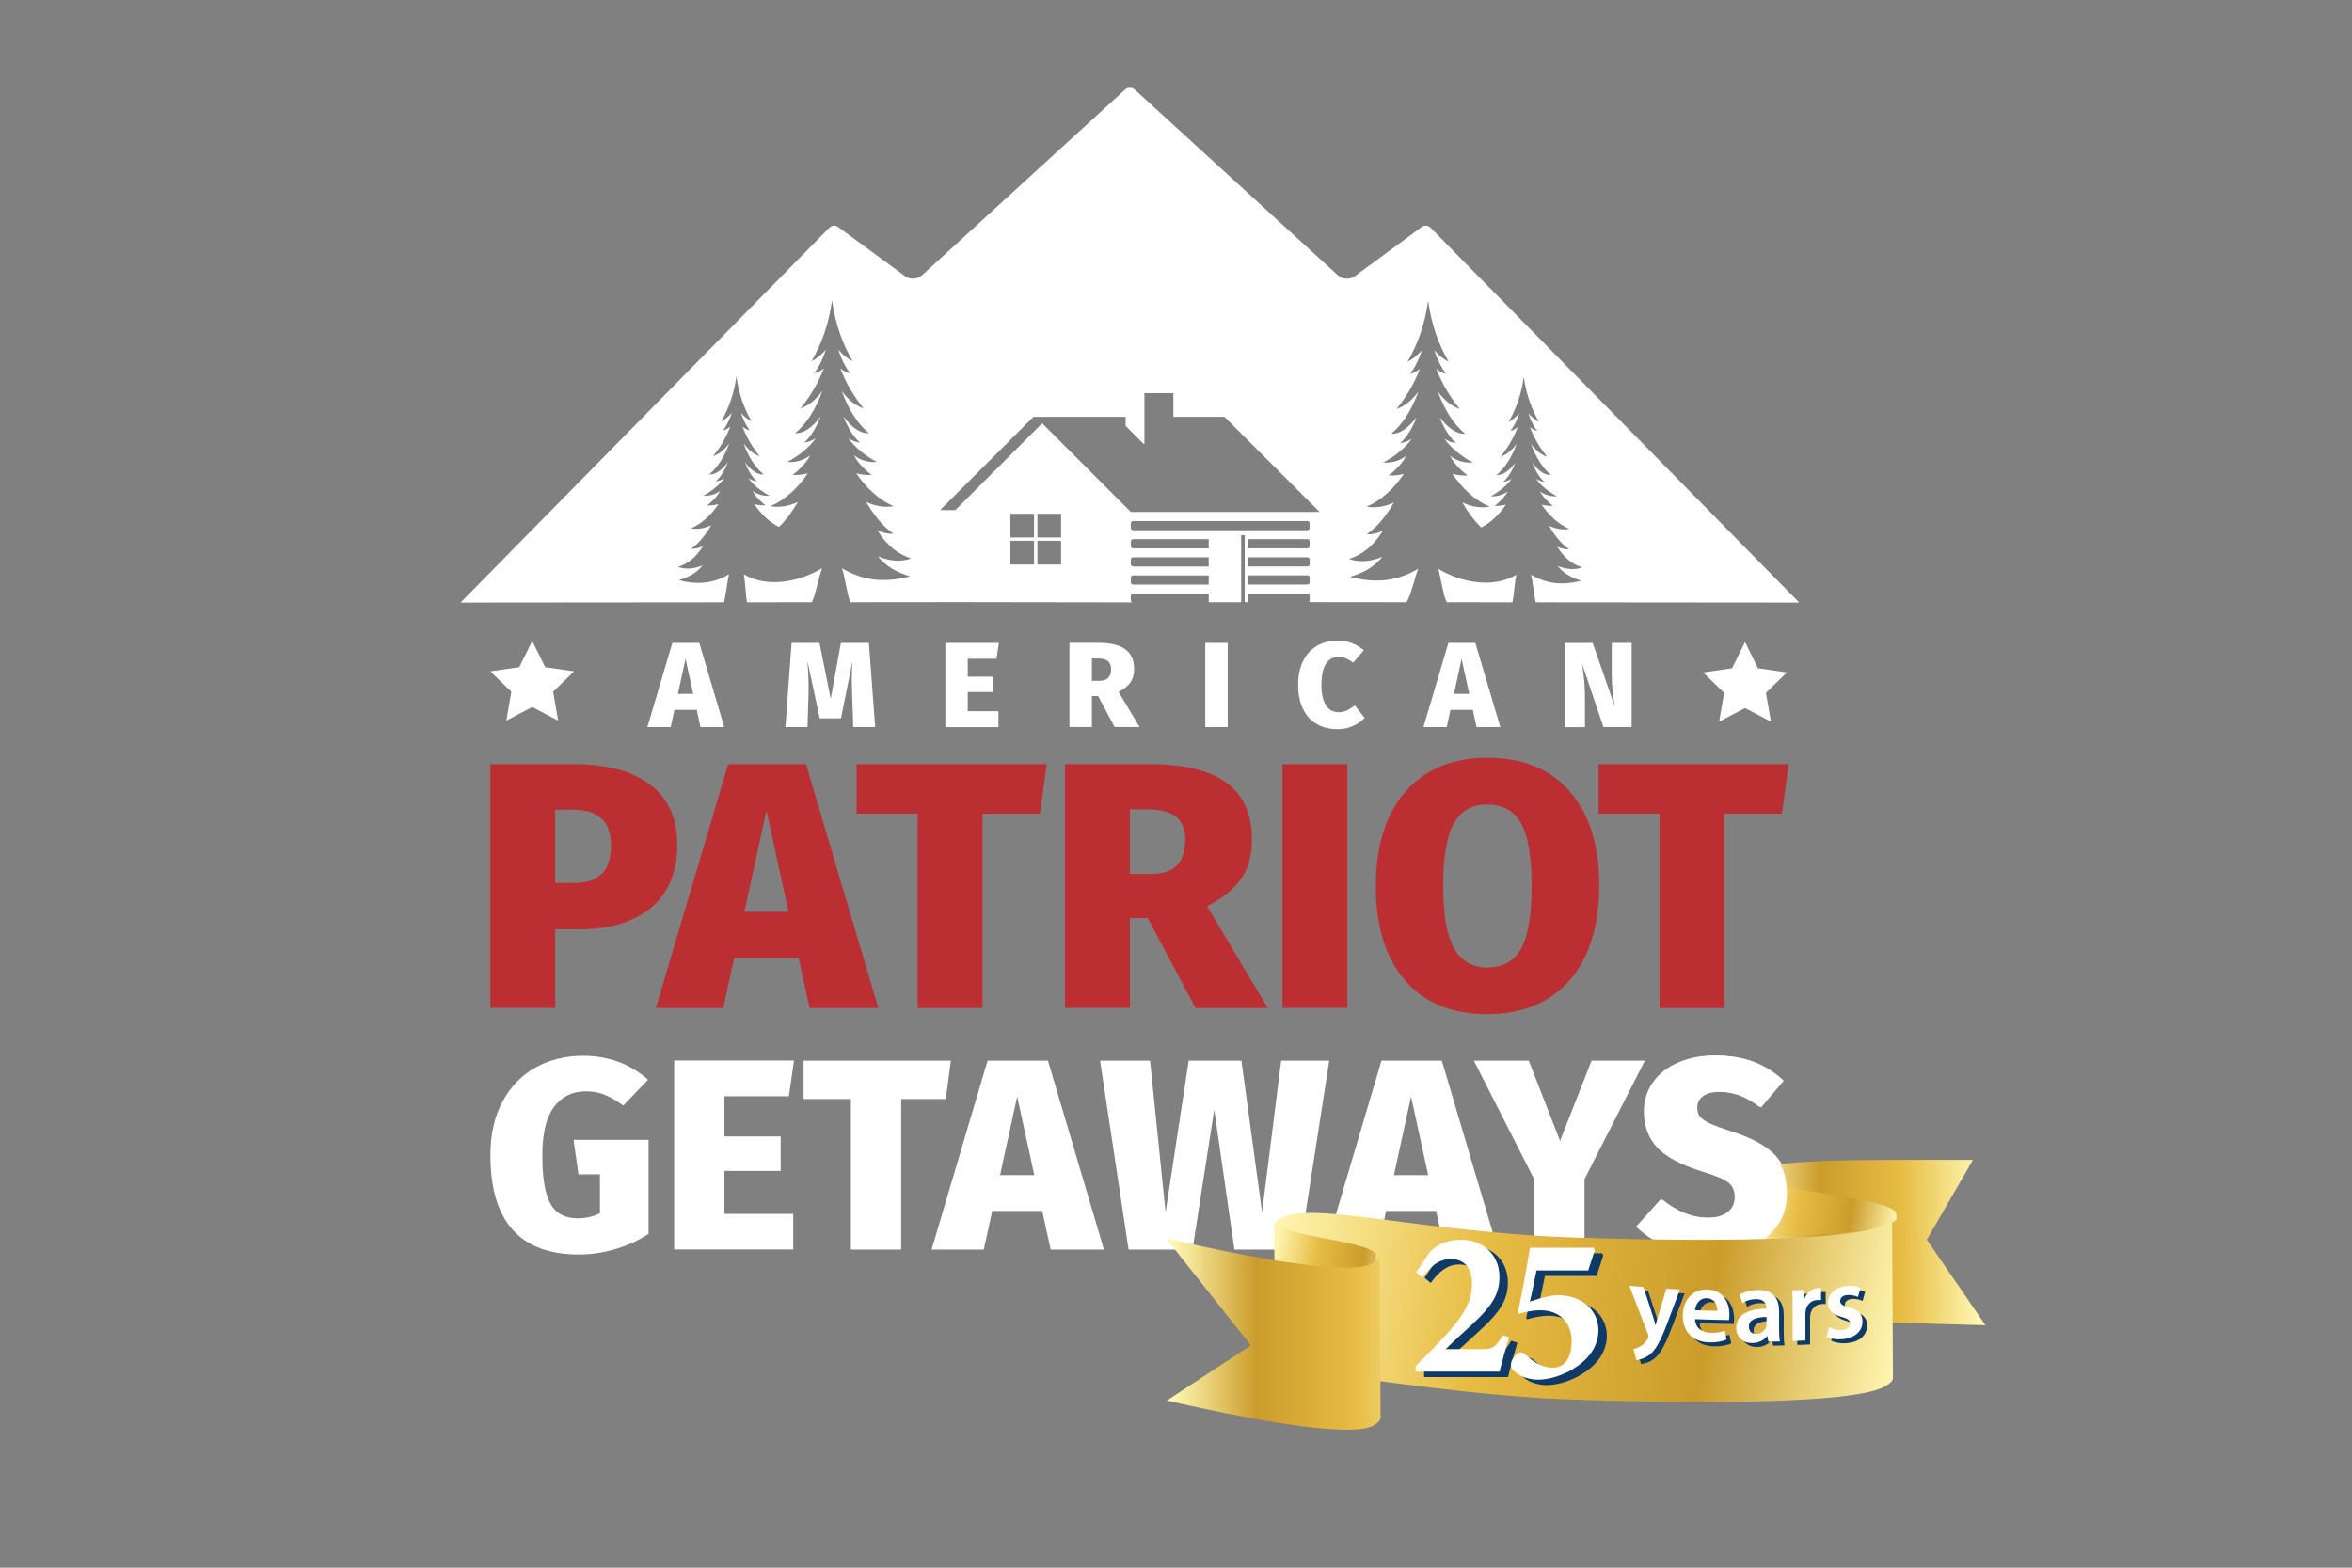 <?xml version="1.0" encoding="UTF-8"?><svg id="Layer_1" xmlns="http://www.w3.org/2000/svg" xmlns:xlink="http://www.w3.org/1999/xlink" viewBox="0 0 1500 1000"><rect x="0" y="0" width="1500" height="1000" fill="#808080" stroke="none"/><defs><style>.cls-1{fill:url(#linear-gradient-2);}.cls-2{fill:#fff;}.cls-3{fill:url(#linear-gradient-4);}.cls-4{fill:url(#linear-gradient-3);}.cls-5{fill:url(#linear-gradient-5);}.cls-6{fill:#bb2f32;}.cls-7{fill:#0f3967;}.cls-8{fill:url(#linear-gradient);}</style><linearGradient id="linear-gradient" x1="1044.48" y1="621.59" x2="1186.22" y2="598.05" gradientTransform="translate(183.06 18.9) rotate(8.97)" gradientUnits="userSpaceOnUse"><stop offset="0" stop-color="#fff6b1"/><stop offset=".3" stop-color="#cb9c2b"/><stop offset=".66" stop-color="#e7bc43"/><stop offset="1" stop-color="#fff6b1"/></linearGradient><linearGradient id="linear-gradient-2" x1="-1112.78" y1="1693.47" x2="-1017.66" y2="1693.47" gradientTransform="translate(-154.7 2281.9) rotate(-171.03)" xlink:href="#linear-gradient"/><linearGradient id="linear-gradient-3" x1="-1126.4" y1="1615.58" x2="-721.37" y2="1615.58" gradientTransform="translate(-154.7 2281.9) rotate(-171.03)" xlink:href="#linear-gradient"/><linearGradient id="linear-gradient-4" x1="-805.1" y1="1578.37" x2="-724.39" y2="1578.37" gradientTransform="translate(-154.7 2281.9) rotate(-171.03)" xlink:href="#linear-gradient"/><linearGradient id="linear-gradient-5" x1="688.56" y1="733.66" x2="861.06" y2="706.27" xlink:href="#linear-gradient"/></defs><g id="Layer_1-2"><path class="cls-2" d="M413.28,688.72l-15.76,16.46c-4.39-3.12-8.33-5.42-11.86-6.85-3.53-1.44-7.55-2.18-12.07-2.18-8.66,0-15.47,3.37-20.36,10.06-4.93,6.69-7.35,16.95-7.35,30.7,0,10.06.82,18.02,2.42,23.85s4.06,10.02,7.39,12.56c3.28,2.54,7.55,3.82,12.72,3.82s9.93-1.11,14.2-3.28v-24.79h-13.71l-3.12-22h47.86v59.97c-6.24,4.15-13.3,7.39-21.14,9.73s-15.6,3.45-23.23,3.45c-37.68,0-56.52-21.14-56.52-63.46,0-13.18,2.59-24.55,7.72-34.07,5.13-9.52,12.15-16.79,21.06-21.75,8.91-4.97,19-7.47,30.33-7.47,16.05,0,29.88,5.09,41.46,15.27h-.04Z"/><path class="cls-2" d="M506.37,676.57l-3.28,22.7h-41.09v25.65h35.87v22h-35.87v27.38h43.88v22.7h-75.93v-120.51h76.47l-.04.08Z"/><path class="cls-2" d="M606.44,676.57l-3.28,24.46h-28.44v96.05h-32.06v-96.05h-30.17v-24.46h93.95Z"/><path class="cls-2" d="M670.06,797.08l-5.38-24.63h-31.89l-5.38,24.63h-33.29l35.71-120.51h38.5l35.71,120.51h-33.99ZM637.79,749.59h21.84l-10.92-50.12s-10.92,50.12-10.92,50.12Z"/><path class="cls-2" d="M847.74,676.57l-18.72,120.51h-41.78l-12.85-89.27-13.87,89.27h-40.76l-18.18-120.51h31.89l9.89,96.74,14.74-96.74h33.62l13.18,96.74,12.15-96.74h30.7Z"/><path class="cls-2" d="M921.26,797.08l-5.38-24.63h-31.89l-5.38,24.63h-33.29l35.71-120.51h38.5l35.71,120.51h-33.99ZM888.99,749.59h21.84l-10.92-50.12-10.92,50.12Z"/><path class="cls-2" d="M1049.03,676.57l-38.5,75.61v44.9h-32.06v-44.74l-38.5-75.77h35.01l19.95,51.14,20.11-51.14h33.99Z"/><path class="cls-2" d="M1118.81,677.43c6.98,2.67,13.26,6.65,18.8,11.94l-14.41,16.99c-8.33-6.61-17.03-9.89-26.19-9.89-4.72,0-8.37.9-10.84,2.67-2.5,1.81-3.74,4.31-3.74,7.55,0,2.3.62,4.23,1.89,5.71,1.27,1.52,3.41,2.96,6.4,4.35,3,1.4,7.76,3.12,14.2,5.21,12.35,3.94,21.43,8.87,27.13,14.82s8.58,14.2,8.58,24.71c0,7.63-1.97,14.37-5.91,20.19-3.94,5.83-9.6,10.38-17.07,13.63-7.47,3.24-16.21,4.84-26.27,4.84-19.17,0-34.85-5.83-47-17.53l15.76-17.53c9.6,7.88,19.58,11.78,30,11.78,5.42,0,9.65-1.19,12.64-3.57,3-2.38,4.52-5.5,4.52-9.44,0-2.79-.57-5.05-1.72-6.85-1.15-1.81-3.2-3.41-6.16-4.84-2.96-1.44-7.27-3.04-12.93-4.76-13.63-4.27-23.23-9.4-28.77-15.43-5.54-5.99-8.33-13.59-8.33-22.7,0-7.18,1.93-13.46,5.83-18.88,3.86-5.42,9.24-9.6,16.13-12.56s14.57-4.43,23.15-4.43c9.11,0,17.2,1.31,24.18,3.98l.12.04Z"/><path class="cls-6" d="M414.63,500.52c11.57,8.74,17.32,21.51,17.32,38.38s-5.58,30.99-16.79,40.14c-11.21,9.15-26.27,13.75-45.19,13.75h-15.88v50.12h-41.37v-155.48h53.24c20.89,0,37.11,4.35,48.64,13.09h.04ZM383.76,557.45c3.94-3.86,5.91-9.97,5.91-18.35,0-15.06-8.13-22.62-24.38-22.62h-11.21v46.75h12.07c7.76,0,13.63-1.93,17.57-5.83l.04.04Z"/><path class="cls-6" d="M516.3,642.95c-2.79-12.72-4.15-19.05-6.94-31.77h-41.17c-2.79,12.72-4.15,19.05-6.94,31.77h-42.97c15.35-51.84,30.74-103.68,46.09-155.48h49.67c15.35,51.84,30.74,103.68,46.09,155.48h-43.84ZM474.68,581.63h28.2c-5.62-25.86-8.46-38.79-14.08-64.65-5.62,25.86-8.46,38.79-14.08,64.65h-.04Z"/><path class="cls-6" d="M667.55,487.43c-1.68,12.6-2.54,18.92-4.27,31.56h-36.69v123.96h-41.37v-123.96h-38.91v-31.56h121.25Z"/><path class="cls-6" d="M731.99,585.65h-11.41v57.26h-41.37v-155.48h53.93c21.92,0,38.3,3.94,49.09,11.86,10.79,7.92,16.21,20.07,16.21,36.49,0,9.85-2.26,18.06-6.81,24.63-4.56,6.57-11.82,12.44-21.8,17.69,15.47,25.94,23.23,38.91,38.71,64.89h-46.09c-12.19-22.9-18.27-34.36-30.41-57.26l-.04-.08ZM720.58,557.45h13.87c14.32,0,21.47-7.22,21.47-21.71,0-6.73-1.97-11.62-5.91-14.78-3.94-3.12-9.89-4.68-17.77-4.68h-11.62v41.17h-.04Z"/><path class="cls-6" d="M859.28,487.43v155.48h-41.37v-155.48h41.37Z"/><path class="cls-6" d="M1001.13,504.87c12.52,14.32,18.8,34.4,18.8,60.17,0,16.87-2.79,31.44-8.37,43.75-5.58,12.31-13.75,21.75-24.5,28.28-10.75,6.57-23.56,9.85-38.5,9.85-22.53,0-40.02-7.14-52.46-21.47-12.44-14.32-18.68-34.44-18.68-60.42,0-16.87,2.79-31.4,8.37-43.63,5.58-12.23,13.71-21.63,24.38-28.2,10.67-6.57,23.44-9.85,38.38-9.85,22.53,0,40.06,7.14,52.58,21.47v.04ZM927.21,525.23c-4.56,8.04-6.81,21.34-6.81,39.81s2.3,31.81,6.94,39.94c4.64,8.13,11.7,12.19,21.26,12.19s16.99-4.02,21.47-12.07,6.73-21.38,6.73-40.06-2.26-31.77-6.73-39.81c-4.47-8.04-11.62-12.07-21.47-12.07s-16.83,4.02-21.38,12.07h0Z"/><path class="cls-6" d="M1140.73,487.43c-1.68,12.6-2.54,18.92-4.27,31.56h-36.69v123.96h-41.37v-123.96h-38.91v-31.56h121.25,0Z"/><path class="cls-2" d="M446.73,463.79l-2.38-11h-14.24l-2.38,11h-14.86l15.93-53.73h17.16l15.93,53.73s-15.15,0-15.15,0ZM432.36,442.61h9.73l-4.88-22.33-4.88,22.33h.04Z"/><path class="cls-2" d="M558.25,463.79h-14.08l-.7-20.03-.08-3.32c-.08-3.08-.16-5.46-.16-7.02,0-3.86.16-7.72.45-11.62l-7.35,36.41h-13.55l-7.8-36.41c.45,6.03.7,11.33.7,15.93,0,2.63,0,4.64-.08,6.03l-.62,20.03h-14.08l3.94-53.73h17.77l7.18,35.67,6.49-35.67h17.85l4.02,53.73h.08Z"/><path class="cls-2" d="M637.02,410.06l-1.48,10.14h-18.35v11.45h16.01v9.81h-16.01v12.23h19.58v10.14h-33.86v-53.73h34.11v-.04Z"/><path class="cls-2" d="M700.31,444h-3.94v19.78h-14.32v-53.73h18.63c7.59,0,13.26,1.35,16.99,4.1,3.74,2.75,5.62,6.94,5.62,12.6,0,3.41-.78,6.24-2.34,8.5s-4.1,4.31-7.55,6.12l13.38,22.41h-15.93l-10.51-19.78h-.04ZM696.37,434.28h4.8c4.97,0,7.43-2.5,7.43-7.51,0-2.34-.7-4.02-2.05-5.09-1.35-1.07-3.41-1.64-6.16-1.64h-4.02s0,14.24,0,14.24Z"/><path class="cls-2" d="M782.97,410.06v53.73h-14.32v-53.73s14.32,0,14.32,0Z"/><path class="cls-2" d="M862.07,410.18c2.75,1.03,5.29,2.54,7.68,4.56l-6.73,7.96c-1.6-1.19-3.16-2.09-4.64-2.71-1.48-.62-3.08-.94-4.8-.94-3.41,0-6.07,1.48-7.96,4.39-1.89,2.96-2.87,7.39-2.87,13.3s.99,10.34,2.91,13.22c1.93,2.87,4.64,4.35,8.09,4.35,1.85,0,3.57-.37,5.13-1.11s3.28-1.85,5.13-3.28l6.32,8.04c-2.09,2.13-4.64,3.86-7.59,5.17-2.96,1.35-6.16,2.01-9.65,2.01-5.09,0-9.56-1.11-13.34-3.28-3.78-2.18-6.73-5.42-8.78-9.65-2.05-4.27-3.08-9.4-3.08-15.43s1.07-10.92,3.16-15.15c2.09-4.23,5.05-7.43,8.82-9.65s8.09-3.32,13.01-3.32c3.41,0,6.49.53,9.19,1.56v-.04Z"/><path class="cls-2" d="M941.66,463.79l-2.38-11h-14.24l-2.38,11h-14.86l15.93-53.73h17.16l15.93,53.73s-15.15,0-15.15,0ZM927.29,442.61h9.73l-4.88-22.33-4.88,22.33h.04Z"/><path class="cls-2" d="M1040.62,463.79h-18.02l-13.63-40.43.25,1.64c.53,3.57.9,6.9,1.19,10.02.29,3.12.41,6.65.41,10.63v18.18h-12.68v-53.73h17.61l14.08,40.59c-.62-3.86-1.11-7.35-1.44-10.43-.33-3.08-.49-6.65-.49-10.67v-19.5h12.68v53.73l.04-.04Z"/><polygon class="cls-2" points="339.43 408.87 347.68 425.57 366.11 428.24 352.77 441.25 355.93 459.64 339.43 450.98 322.93 459.64 326.09 441.25 312.71 428.24 331.18 425.57 339.43 408.87"/><polygon class="cls-2" points="1112.9 409.53 1121.15 426.27 1139.58 428.94 1126.24 441.95 1129.4 460.3 1112.9 451.64 1096.4 460.3 1099.56 441.95 1086.22 428.94 1104.65 426.27 1112.9 409.53"/><path class="cls-2" d="M721.2,382.97v-2.91c0-.82.66-1.48,1.48-1.48h48.19v5.59l20.69-.03v-42.79h2.26v42.78h1.85v-5.55h38.13v-.04c.82,0,1.48.66,1.48,1.48v2.96c0,.45-.21.84-.53,1.11l62.26.06c2.58-3.62,5.6-16.83,7.47-21.36-14.98,8.99-29.35,8.87-43.47,5.17,8.04-2.38,15.23-6.03,20.56-12.77-7.18,2.96-14.28,3.82-21.3,1.35,8.04-2.46,15.43-7.92,21.75-18.1-3.37,1.85-6.85,2.5-10.34,2.38,7.02-4.93,12.56-12.11,17.36-20.32-5.25,2.5-11.49,3.86-17.57,2.67,9.65-3.94,17.69-11.9,23.89-20.89-2.96.74-5.46,1.15-9.77,1.03,3.32-2.46,8.87-7.59,11.25-12.6-3.94,3.37-10.06,4.8-14.65,4.31,6.32-3.12,14.28-9.4,18.18-15.15-2.46,1.6-4.93,2.5-7.35,2.83,4.52-4.27,7.92-9.93,10.47-16.62-5.09,6.61-10.43,10.92-16.21,10.59,7.39-6.2,13.09-15.27,17.36-26.93-4.43,5.99-9.11,9.48-13.96,11.12,5.54-6.98,10.79-14.9,14.9-25.65-2.05,1.85-4.15,2.83-6.28,3.24,3-3.9,5.54-8.91,7.55-14.98-3.08,3.32-6.12,5.83-9.15,7.27,5.99-10.34,10.79-22.58,13.09-38.87,2.3,16.25,7.1,28.53,13.09,38.87-3.04-1.44-6.12-3.94-9.15-7.27,2.01,6.07,4.56,11.08,7.55,14.98-2.13-.41-4.23-1.4-6.28-3.24,4.15,10.75,9.36,18.68,14.94,25.65-4.84-1.64-9.52-5.13-13.96-11.12,4.27,11.66,9.97,20.73,17.36,26.93-5.79.29-11.12-3.98-16.21-10.59,2.54,6.65,5.91,12.31,10.43,16.62-2.46-.33-4.88-1.19-7.35-2.83,3.9,5.75,11.82,11.99,18.18,15.15-4.6.49-10.71-.94-14.65-4.31,2.38,5.01,7.92,10.18,11.25,12.6-4.31.12-6.77-.29-9.73-1.03,6.16,8.99,14.24,16.95,23.89,20.89-6.07,1.19-12.31-.16-17.57-2.67,3.57,6.03,7.47,11.53,12.11,15.97,6.28-3.12,11.57-8.54,15.72-14.57-2.18.53-4.02.86-7.18.78,2.46-1.81,6.53-5.62,8.29-9.32-2.91,2.5-7.43,3.53-10.84,3.16,4.68-2.3,10.55-6.94,13.42-11.16-1.81,1.19-3.61,1.85-5.42,2.09,3.37-3.16,5.83-7.35,7.72-12.27-3.74,4.88-7.68,8.04-11.99,7.84,5.46-4.6,9.69-11.29,12.85-19.87-3.28,4.43-6.73,6.98-10.3,8.21,4.1-5.17,7.96-11,11-18.96-1.52,1.35-3.08,2.09-4.64,2.42,2.22-2.87,4.1-6.57,5.58-11.08-2.26,2.46-4.52,4.31-6.77,5.38,4.43-7.63,7.96-16.71,9.69-28.69,1.68,12.03,5.25,21.06,9.69,28.69-2.26-1.07-4.52-2.91-6.77-5.38,1.48,4.47,3.37,8.17,5.58,11.08-1.56-.33-3.12-1.03-4.64-2.42,3.04,7.92,6.9,13.79,11,18.96-3.57-1.23-7.02-3.78-10.3-8.21,3.12,8.58,7.39,15.31,12.81,19.87-4.27.21-8.21-2.96-11.94-7.84,1.89,4.93,4.35,9.11,7.72,12.27-1.81-.25-3.61-.9-5.42-2.09,2.87,4.23,8.74,8.87,13.42,11.16-3.37.37-7.92-.7-10.84-3.16,1.76,3.69,5.87,7.51,8.29,9.32-3.16.08-5.01-.21-7.22-.78,4.56,6.65,10.51,12.52,17.65,15.43-4.52.9-9.11-.12-12.97-1.97,3.57,6.07,7.63,11.37,12.81,15.02-2.59.12-5.13-.41-7.63-1.76,4.68,7.51,10.14,11.53,16.05,13.34-5.21,1.81-10.47,1.19-15.76-.99,3.94,4.97,9.28,7.68,15.19,9.44-10.43,2.71-21.06,2.79-32.1-3.82.82,2.02,1.95,13.61,3.01,17.62l168.02.15-235.07-239.05c-1.56-1.68-4.19-1.85-5.95-.33l-42.56,31.32c-3.32,2.22-7.76,1.93-10.75-.78l-129.33-118.29c-.9-.82-2.05-1.23-3.2-1.23s-2.3.37-3.2,1.23l-129.29,118.29c-3,2.71-7.43,3-10.75.78l-42.56-31.32c-1.76-1.52-4.39-1.31-5.95.33l-235.11,239.05,168.05-.15c1.09-4.62,2.44-16.02,3.23-17.95-11.04,6.61-21.67,6.53-32.1,3.82,5.91-1.76,11.25-4.47,15.19-9.44-5.29,2.18-10.55,2.79-15.76.99,5.91-1.81,11.37-5.83,16.05-13.34-2.5,1.35-5.05,1.89-7.63,1.76,5.17-3.65,9.24-8.95,12.81-15.02-3.86,1.85-8.46,2.87-12.97,1.97,7.14-2.91,13.09-8.78,17.65-15.43-2.22.57-4.06.86-7.22.78,2.42-1.81,6.53-5.62,8.29-9.32-2.91,2.46-7.47,3.53-10.84,3.16,4.68-2.3,10.55-6.94,13.42-11.16-1.81,1.19-3.61,1.85-5.42,2.09,3.37-3.16,5.83-7.35,7.72-12.27-3.74,4.88-7.68,8.04-11.94,7.84,5.42-4.56,9.69-11.29,12.81-19.87-3.28,4.43-6.73,6.98-10.3,8.21,4.1-5.17,7.96-11.04,11-18.96-1.52,1.4-3.08,2.09-4.64,2.42,2.22-2.91,4.1-6.61,5.58-11.08-2.26,2.46-4.52,4.31-6.77,5.38,4.43-7.63,8-16.66,9.69-28.69,1.72,11.99,5.25,21.06,9.69,28.69-2.26-1.07-4.52-2.91-6.77-5.38,1.48,4.52,3.37,8.21,5.58,11.08-1.56-.33-3.12-1.07-4.64-2.42,3.04,7.96,6.9,13.79,11,18.96-3.57-1.23-7.02-3.78-10.3-8.21,3.16,8.58,7.39,15.27,12.85,19.87-4.31.21-8.25-2.96-11.99-7.84,1.89,4.93,4.35,9.11,7.72,12.27-1.81-.25-3.61-.9-5.42-2.09,2.87,4.23,8.74,8.87,13.42,11.16-3.41.37-7.92-.66-10.84-3.16,1.76,3.69,5.83,7.51,8.29,9.32-3.16.08-5.01-.25-7.18-.78,4.15,6.03,9.44,11.45,15.72,14.57,4.64-4.43,8.54-9.93,12.11-15.97-5.25,2.5-11.49,3.86-17.57,2.67,9.65-3.94,17.73-11.9,23.89-20.89-2.96.74-5.42,1.15-9.73,1.03,3.32-2.42,8.87-7.59,11.25-12.6-3.94,3.37-10.06,4.8-14.65,4.31,6.36-3.16,14.28-9.4,18.18-15.15-2.46,1.64-4.88,2.5-7.35,2.83,4.52-4.31,7.88-9.97,10.43-16.62-5.09,6.61-10.43,10.88-16.21,10.59,7.39-6.2,13.09-15.27,17.36-26.93-4.43,5.99-9.11,9.48-13.96,11.12,5.58-6.98,10.79-14.9,14.94-25.65-2.05,1.85-4.15,2.83-6.28,3.24,3-3.9,5.54-8.91,7.55-14.98-3.04,3.32-6.12,5.83-9.15,7.27,5.99-10.34,10.79-22.62,13.09-38.87,2.3,16.3,7.1,28.53,13.09,38.87-3.04-1.44-6.07-3.94-9.15-7.27,2.01,6.07,4.56,11.08,7.55,14.98-2.13-.41-4.23-1.4-6.28-3.24,4.1,10.75,9.36,18.68,14.9,25.65-4.84-1.64-9.52-5.13-13.96-11.12,4.27,11.66,9.97,20.73,17.36,26.93-5.79.33-11.12-3.98-16.21-10.59,2.54,6.69,5.95,12.35,10.47,16.62-2.42-.33-4.88-1.23-7.35-2.83,3.9,5.75,11.86,12.03,18.18,15.15-4.6.49-10.71-.94-14.65-4.31,2.38,5.01,7.92,10.14,11.25,12.6-4.31.12-6.81-.29-9.77-1.03,6.2,8.99,14.24,16.95,23.89,20.89-6.07,1.19-12.31-.16-17.57-2.67,4.8,8.21,10.34,15.39,17.36,20.32-3.49.12-6.98-.53-10.34-2.38,6.32,10.18,13.71,15.64,21.75,18.1-7.02,2.46-14.12,1.6-21.3-1.35,5.34,6.73,12.52,10.38,20.56,12.77-14.12,3.69-28.49,3.82-43.47-5.17,1.67,4.09,3.21,16.67,5.35,21.69l69.23-.06,109.06.16h1.38c-.45-.25-.76-.72-.76-1.27ZM770.86,372.91h-48.19c-.82,0-1.48-.66-1.48-1.48v-2.91c0-.82.66-1.48,1.48-1.48h48.19v5.87ZM770.86,361.34h-48.19c-.82,0-1.48-.66-1.48-1.48v-2.91c0-.82.66-1.48,1.48-1.48h48.19v5.87ZM770.86,349.8h-48.19c-.82,0-1.48-.66-1.48-1.48v-2.91c0-.82.66-1.48,1.48-1.48h48.19v5.87ZM722.68,338.23c-.82,0-1.48-.66-1.48-1.48v-2.91c0-.82.66-1.48,1.48-1.48h111.07c.82,0,1.48.66,1.48,1.48v2.91c0,.82-.66,1.48-1.48,1.48h-111.07ZM835.27,371.39c0,.82-.66,1.48-1.48,1.48h-38.13v-5.87h38.13v-.04c.82,0,1.48.66,1.48,1.48v2.96ZM835.27,359.86c0,.82-.66,1.48-1.48,1.48h-38.13v-5.87h38.13v-.04c.82,0,1.48.66,1.48,1.48v2.96ZM835.27,348.29c0,.82-.66,1.48-1.48,1.48h-38.13v-5.87h38.13v-.04c.82,0,1.48.66,1.48,1.48v2.96ZM659.47,360.07h-15.1v-15.1h15.1v15.1ZM659.47,342.83h-15.1v-15.1h15.1v15.1ZM676.71,360.07h-15.1v-15.1h15.1v15.1ZM676.71,342.83h-15.1v-15.1h15.1v15.1ZM664.64,270.01l-55.37,55.37h-9.69l59.52-59.52h58.78v5.79l11.45,11.45h.53v-32.3h18.47v15.06h32.55l60.71,60.71h-120.39l-56.56-56.56Z"/><path class="cls-2" d="M524.3,362.45c-14.35,8.61-34.8,12.92-49.99,3.84.78,2.02,1.23,13.31,2.08,17.91l41.43-.04c2.33-4.99,4.8-17.62,6.47-21.72Z"/><path class="cls-2" d="M967.1,366.59c-15.19,9.11-35.67,4.8-50.03-3.82,1.83,4.5,3.28,17.8,5.73,21.39l41.73.04c.99-4.03,1.75-15.59,2.57-17.61Z"/></g><path class="cls-8" d="M1120.91,851.1l-.56-103.41c-.03-5.34,31.3-7.1,61.29-7.6,18.91-.31,66.96-.31,76.61-.2l-29.41,50.89,37.39,54.54c-9.65-.11-65.13-2.13-84.04-1.82-29.99.5-61.32,2.26-61.29,7.6Z"/><path class="cls-1" d="M1206.93,779.62c.96-.52,1.78-1.03,2.48-1.53l-.02-3.58c-.06-10.69-81.44-14.12-90.75-25.23-.48-.58-.72-1.12-.72-1.64l.22,41.46c40.38-.71,77.29-3.22,88.79-9.48Z"/><path class="cls-2" d="M1117.83,677.28c6.98,2.67,13.26,6.65,18.8,11.94l-14.41,16.99c-8.33-6.61-17.03-9.89-26.19-9.89-4.72,0-8.37.9-10.84,2.67-2.5,1.81-3.74,4.31-3.74,7.55,0,2.3.62,4.23,1.89,5.71,1.27,1.52,3.41,2.96,6.4,4.35,3,1.4,7.76,3.12,14.2,5.21,12.35,3.94,21.43,8.87,27.13,14.82,5.71,5.95,8.58,14.2,8.58,24.71,0,7.63-1.97,14.37-5.91,20.19-3.94,5.83-9.6,10.38-17.07,13.63-7.47,3.24-16.21,4.84-26.27,4.84-19.17,0-34.85-5.83-47-17.53l15.76-17.53c9.6,7.88,19.58,11.78,30,11.78,5.42,0,9.65-1.19,12.64-3.57,3-2.38,4.52-5.5,4.52-9.44,0-2.79-.57-5.05-1.72-6.85s-3.2-3.41-6.16-4.84c-2.96-1.44-7.27-3.04-12.93-4.76-13.63-4.27-23.23-9.4-28.77-15.43-5.54-5.99-8.33-13.59-8.33-22.7,0-7.18,1.93-13.46,5.83-18.88,3.86-5.42,9.24-9.6,16.13-12.56,6.9-2.96,14.57-4.43,23.15-4.43,9.11,0,17.2,1.31,24.18,3.98l.12.04Z"/><path class="cls-4" d="M1206.67,775.61l.56,103.41c0,1.65-1.66,3.48-5.47,5.55-11.62,6.33-49.24,8.83-90.15,9.5-55.57.92-117.21-1.5-127.96-2.2-72.57-4.67-121.44-15.21-148.49-14.76-9.69.16-16.59,1.73-20.76,5.49-.82.74-1.2,1.43-1.19,2.1l-.56-103.41c0-.66.37-1.36,1.19-2.1,4.17-3.76,11.07-5.33,20.76-5.49,27.05-.45,75.91,10.08,148.49,14.76,10.75.69,72.39,3.12,127.96,2.2,40.91-.68,78.52-3.17,90.15-9.5,3.8-2.07,5.48-3.91,5.47-5.55Z"/><path class="cls-3" d="M877.41,800.93l.56,103.41c-.05-9.38-61.44-11.91-61.49-21.09l-.56-103.41c.05,9.18,61.44,11.71,61.49,21.09Z"/><path class="cls-5" d="M879.89,800.89l.56,103.41c0,1.42-1.23,2.99-4.08,4.74-3.14,1.94-8.76,2.82-15.99,2.94-31.36.52-93.18-13.36-116.15-18.63l53.5-35.18-54.06-68.22c22.97,5.27,84.79,19.15,116.15,18.63,7.24-.12,12.85-1.01,15.99-2.94,2.84-1.75,4.09-3.32,4.08-4.74Z"/><path class="cls-7" d="M1051.08,823.47c1.92,5.93,3.84,11.86,5.77,17.78.66,2.04,1.39,4.55,1.86,6.38.07,0,.13,0,.2.01.46-1.76,1.06-4.17,1.72-6.18,1.68-5.63,3.36-11.27,5.04-16.91,2.9.19,5.79.36,8.69.51-2.7,7.2-5.4,14.39-8.09,21.56-4.45,11.79-7.43,16.95-11.21,19.98-3.25,2.54-6.56,3.31-8.55,3.4-.62-2.33-1.24-4.67-1.85-7,1.39-.2,3.05-.79,4.7-1.84,1.59-.86,3.38-2.64,4.51-4.74.33-.57.46-1.03.46-1.42,0-.33-.07-.8-.4-1.62-3.95-10.2-7.91-20.43-11.86-30.7,3,.28,6,.55,9.01.8Z"/><path class="cls-7" d="M1083.99,843.96c.2,5.85,4.71,8.56,9.96,8.71,3.79.11,6.44-.44,8.97-1.26.4,1.87.8,3.73,1.2,5.59-2.79,1.15-6.64,1.94-11.29,1.8-10.49-.32-16.67-7.12-16.67-17,0-8.97,5.44-17.07,15.8-16.74,10.49.31,13.95,8.92,13.95,16.04,0,1.53-.13,2.72-.27,3.45-7.22-.1-14.44-.3-21.65-.59ZM1098.2,838.71c.07-2.99-1.26-7.91-6.71-8.08-5.05-.16-7.17,4.32-7.5,7.62,4.74.19,9.47.35,14.21.46Z"/><path class="cls-7" d="M1137.59,850.45c0,2.92.13,5.77.53,7.75-2.46.07-4.92.12-7.37.17-.2-1.19-.4-2.38-.6-3.57-.07,0-.13,0-.2,0-1.93,2.55-5.31,4.4-9.57,4.42-6.51.03-10.16-4.73-10.17-9.64,0-8.11,7.24-12.17,19.2-12.29v-.53c0-2.13-.86-5.61-6.58-5.56-3.19.03-6.51,1.03-8.7,2.41-.53-1.77-1.06-3.54-1.59-5.32,2.39-1.45,6.58-2.83,11.69-2.88,10.36-.12,13.35,6.31,13.35,13.43v11.61ZM1129.62,842.59c-5.78.03-11.29,1.24-11.29,6.15,0,3.19,2.06,4.64,4.65,4.62,3.32-.03,5.65-2.19,6.44-4.53.2-.6.2-1.2.2-1.8v-4.45Z"/><path class="cls-7" d="M1146.23,836.03c0-4.38-.07-7.56-.27-10.41,2.35-.09,4.69-.19,7.04-.29.11,2.03.22,4.06.33,6.09.07,0,.13,0,.2,0,1.59-4.59,5.38-7.1,8.89-7.3.8-.05,1.26,0,1.92.08v7.63c-.73-.09-1.46-.11-2.46-.05-3.85.22-6.57,2.81-7.3,6.56-.13.74-.2,1.6-.2,2.46v16.79c-2.72.13-5.44.25-8.17.35v-21.9Z"/><path class="cls-7" d="M1169.52,849.14c1.79,1.01,5.31,2.02,8.22,1.79,3.58-.28,5.17-1.95,5.17-4.07,0-2.19-1.32-3.13-5.3-4.28-6.3-1.64-8.89-4.94-8.89-8.78,0-5.71,4.71-10.38,12.2-10.99,3.58-.29,6.69.29,8.61,1.17-.55,1.95-1.1,3.91-1.66,5.86-1.33-.68-3.97-1.5-6.82-1.27-2.92.24-4.51,1.82-4.51,3.81,0,2.06,1.52,2.88,5.63,4.06,5.9,1.56,8.55,4.28,8.61,9.06,0,5.9-4.57,10.61-13.12,11.28-3.91.3-7.43-.38-9.81-1.55.55-2.03,1.11-4.05,1.66-6.08Z"/><path class="cls-2" d="M1048.11,820.96c1.92,5.93,3.84,11.86,5.77,17.78.66,2.04,1.39,4.55,1.86,6.38.07,0,.13,0,.2.01.46-1.76,1.06-4.17,1.72-6.18,1.68-5.63,3.36-11.27,5.04-16.91,2.9.19,5.79.36,8.69.51-2.7,7.2-5.4,14.39-8.09,21.56-4.45,11.79-7.43,16.95-11.21,19.98-3.25,2.54-6.56,3.31-8.55,3.4-.62-2.33-1.24-4.67-1.85-7,1.39-.2,3.05-.79,4.7-1.84,1.59-.86,3.38-2.64,4.51-4.74.33-.57.46-1.03.46-1.42,0-.33-.07-.8-.4-1.62-3.95-10.2-7.91-20.43-11.86-30.7,3,.28,6,.55,9.01.8Z"/><path class="cls-2" d="M1081.02,841.45c.2,5.85,4.71,8.56,9.96,8.71,3.79.11,6.44-.44,8.97-1.26.4,1.87.8,3.73,1.2,5.59-2.79,1.15-6.64,1.94-11.29,1.8-10.49-.32-16.67-7.12-16.67-17,0-8.97,5.44-17.07,15.8-16.74,10.49.31,13.95,8.92,13.95,16.04,0,1.53-.13,2.72-.27,3.45-7.22-.1-14.44-.3-21.65-.59ZM1095.23,836.19c.07-2.99-1.26-7.91-6.71-8.08-5.05-.16-7.17,4.32-7.5,7.62,4.74.19,9.47.35,14.21.46Z"/><path class="cls-2" d="M1134.62,847.93c0,2.92.13,5.77.53,7.75-2.46.07-4.92.12-7.37.17-.2-1.19-.4-2.38-.6-3.57-.07,0-.13,0-.2,0-1.93,2.55-5.31,4.4-9.57,4.42-6.51.03-10.16-4.73-10.17-9.64,0-8.11,7.24-12.17,19.2-12.29v-.53c0-2.13-.86-5.61-6.58-5.56-3.19.03-6.51,1.03-8.7,2.41-.53-1.77-1.06-3.54-1.59-5.32,2.39-1.45,6.58-2.83,11.69-2.88,10.36-.12,13.35,6.31,13.35,13.43v11.61ZM1126.65,840.08c-5.78.03-11.29,1.24-11.29,6.15,0,3.19,2.06,4.64,4.65,4.62,3.32-.03,5.65-2.19,6.44-4.53.2-.6.2-1.2.2-1.8v-4.45Z"/><path class="cls-2" d="M1143.26,833.52c0-4.38-.07-7.56-.27-10.41,2.35-.09,4.69-.19,7.04-.29.11,2.03.22,4.06.33,6.09.07,0,.13,0,.2,0,1.59-4.59,5.38-7.1,8.89-7.3.8-.05,1.26,0,1.92.08v7.63c-.73-.09-1.46-.11-2.46-.05-3.85.22-6.57,2.81-7.3,6.56-.13.74-.2,1.6-.2,2.46v16.79c-2.72.13-5.44.25-8.17.35v-21.9Z"/><path class="cls-2" d="M1166.55,846.63c1.79,1.01,5.31,2.02,8.22,1.79,3.58-.28,5.17-1.95,5.17-4.07,0-2.19-1.32-3.13-5.3-4.28-6.3-1.64-8.89-4.94-8.89-8.78,0-5.71,4.71-10.38,12.2-10.99,3.58-.29,6.69.29,8.61,1.17-.55,1.95-1.1,3.91-1.66,5.86-1.33-.68-3.97-1.5-6.82-1.27-2.92.24-4.51,1.82-4.51,3.81,0,2.06,1.52,2.88,5.63,4.06,5.9,1.56,8.55,4.28,8.61,9.06,0,5.9-4.57,10.61-13.12,11.28-3.91.3-7.43-.38-9.81-1.55.55-2.03,1.11-4.05,1.66-6.08Z"/><path class="cls-7" d="M967.71,856.53c-2.12,7.15-4.64,16.29-5.96,21.85h-53.51v-3.58c7.02-6.89,14.7-14.7,21.46-22.25,9.93-11.13,14.44-20.13,14.44-30.46,0-9.4-4.64-15.5-13.64-15.5-7.95,0-13.64,5.56-18.01,11.79l-3.97-3.31,8.48-12.58c4.5-5.3,11.92-8.21,20.27-8.21,13.25,0,24.37,9.01,24.37,23.71,0,10.33-3.97,17.88-17.48,30.33-5.17,4.77-12.58,11.66-17.35,15.76h22.25c8.21,0,9.8-.53,14.7-8.87l3.97,1.32Z"/><path class="cls-7" d="M1021.71,799.45l.79,1.32-4.24,13.11h-32.98c-1.19,5.7-2.91,14.44-4.24,19.87,6.62-2.38,14.04-4.11,17.62-4.11,17.09,0,26.09,10.86,26.09,22.25,0,8.21-3.84,16.29-13.25,22.91-7.42,5.3-17.22,8.74-25.17,8.74-5.3,0-10.99-1.85-14.04-4.37-2.78-2.12-3.31-3.44-3.31-5.3,0-2.12,1.72-5.3,4.11-7.02,1.59-1.06,3.31-.93,5.17.79,3.18,2.78,8.87,8.21,17.35,8.21s12.05-7.28,12.05-16.82c0-11.92-7.68-19.74-19.87-19.74-5.96,0-10.33,1.32-13.78,2.25l-.66-.79c2.65-12.05,5.83-29.01,7.68-41.33h40.66Z"/><path class="cls-2" d="M962.35,853.05c-2.12,7.15-4.64,16.29-5.96,21.85h-53.51v-3.58c7.02-6.89,14.7-14.7,21.46-22.25,9.93-11.13,14.44-20.13,14.44-30.46,0-9.4-4.64-15.5-13.64-15.5-7.95,0-13.64,5.56-18.01,11.79l-3.97-3.31,8.48-12.58c4.5-5.3,11.92-8.21,20.27-8.21,13.25,0,24.37,9.01,24.37,23.71,0,10.33-3.97,17.88-17.48,30.33-5.17,4.77-12.58,11.66-17.35,15.76h22.25c8.21,0,9.8-.53,14.7-8.87l3.97,1.32Z"/><path class="cls-2" d="M1016.35,795.97l.79,1.32-4.24,13.11h-32.98c-1.19,5.7-2.91,14.44-4.24,19.87,6.62-2.38,14.04-4.11,17.62-4.11,17.09,0,26.09,10.86,26.09,22.25,0,8.21-3.84,16.29-13.25,22.91-7.42,5.3-17.22,8.74-25.17,8.74-5.3,0-10.99-1.85-14.04-4.37-2.78-2.12-3.31-3.44-3.31-5.3,0-2.12,1.72-5.3,4.11-7.02,1.59-1.06,3.31-.93,5.17.79,3.18,2.78,8.87,8.21,17.35,8.21s12.05-7.28,12.05-16.82c0-11.92-7.68-19.74-19.87-19.74-5.96,0-10.33,1.32-13.78,2.25l-.66-.79c2.65-12.05,5.83-29.01,7.68-41.33h40.66Z"/></svg>